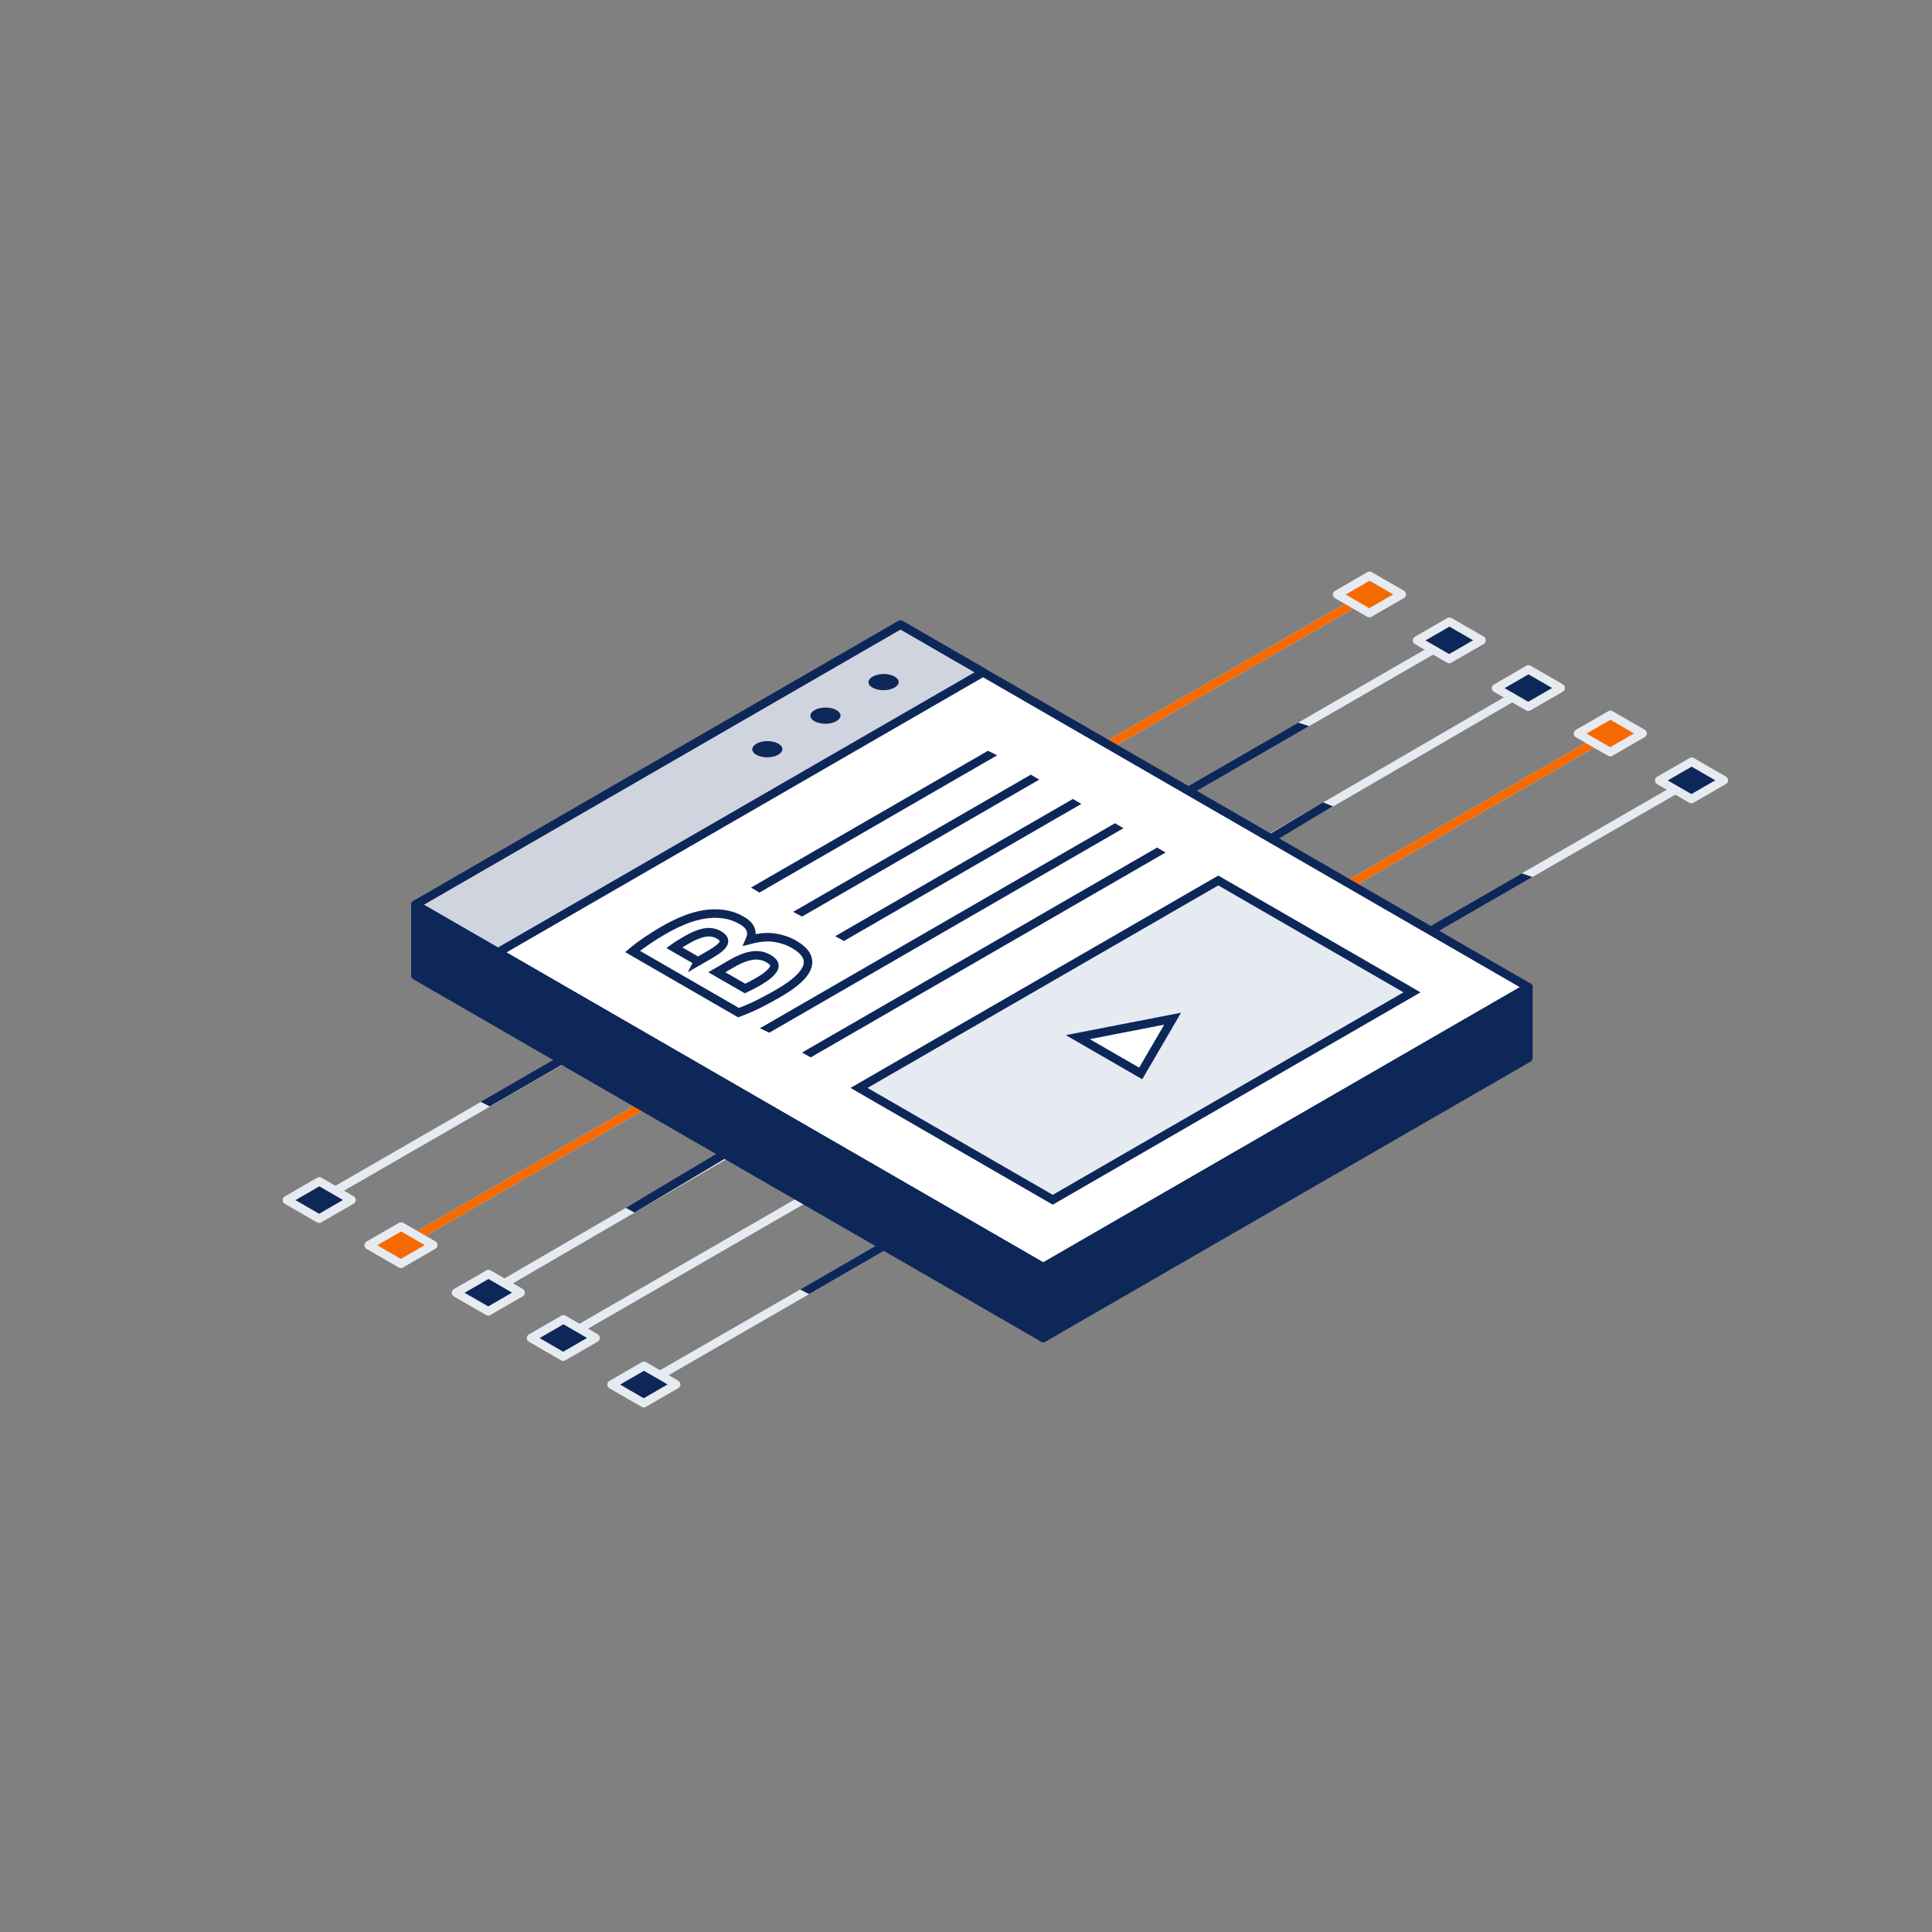 <?xml version="1.0" encoding="UTF-8"?><svg xmlns="http://www.w3.org/2000/svg" viewBox="0 0 680 680"><rect x="0" y="0" width="680" height="680" fill="#808080" stroke="none"/><defs><style>.cls-1{fill:#cfd4de;}.cls-1,.cls-2,.cls-3,.cls-4,.cls-5,.cls-6,.cls-7,.cls-8,.cls-9,.cls-10{stroke-width:3px;}.cls-1,.cls-2,.cls-5,.cls-6,.cls-8,.cls-9{stroke:#0e2759;}.cls-1,.cls-3,.cls-4,.cls-9{stroke-linejoin:round;}.cls-2{fill:none;}.cls-2,.cls-5,.cls-6,.cls-7,.cls-8,.cls-11,.cls-10{stroke-miterlimit:10;}.cls-3,.cls-4,.cls-10{stroke:#e6eaf1;}.cls-3,.cls-11,.cls-9,.cls-12{fill:#0e2759;}.cls-4{fill:#f56a00;}.cls-5{fill:#e6eaf1;}.cls-13,.cls-6{fill:#fff;}.cls-7{stroke:#f56a00;}.cls-7,.cls-14,.cls-8,.cls-10{fill:#d3e7fd;}.cls-11{stroke:#cfd4de;}</style></defs><g id="Lines"><line class="cls-10" x1="141.136" y1="438.258" x2="510.11" y2="225.381"/><line class="cls-10" x1="198.27" y1="470.936" x2="566.768" y2="258.165"/><line class="cls-10" x1="595.365" y1="274.665" x2="226.616" y2="487.303"/><line class="cls-10" x1="537.937" y1="242.174" x2="171.877" y2="454.986"/><line class="cls-10" x1="481.999" y1="209.225" x2="112.358" y2="422.379"/><line class="cls-14" x1="354.875" y1="413.246" x2="282.366" y2="455.155"/><polygon class="cls-12" points="284.791 455.486 281.615 453.856 354.124 411.948 355.625 414.545 284.791 455.486"/><line class="cls-8" x1="331.415" y1="394.058" x2="291.245" y2="417.252"/><line class="cls-14" x1="292.613" y1="383.728" x2="221.022" y2="426.415"/><polygon class="cls-12" points="223.331 426.785 220.253 425.126 291.845 382.44 293.382 385.016 223.331 426.785"/><line class="cls-7" x1="272.328" y1="362.568" x2="141.136" y2="438.258"/><line class="cls-14" x1="211.599" y1="365.038" x2="169.924" y2="389.101"/><polygon class="cls-12" points="172.359 389.427 169.174 387.802 210.849 363.739 212.349 366.337 172.359 389.427"/><line class="cls-7" x1="384.623" y1="265.377" x2="481.999" y2="209.225"/><line class="cls-14" x1="410.99" y1="282.567" x2="460.004" y2="254.289"/><polygon class="cls-12" points="411.741 283.867 410.241 281.268 456.926 254.333 460.753 255.589 411.741 283.867"/><line class="cls-14" x1="441.843" y1="297.563" x2="468.057" y2="281.959"/><polygon class="cls-12" points="442.944 299.418 442.441 296.225 465.664 282.402 469.158 283.814 442.944 299.418"/><line class="cls-7" x1="468.057" y1="315.161" x2="566.768" y2="258.165"/><line class="cls-14" x1="499.303" y1="330.058" x2="538.625" y2="307.383"/><polygon class="cls-12" points="500.052 331.358 498.554 328.759 535.623 307.383 539.374 308.683 500.052 331.358"/></g><g id="Details"><polygon class="cls-13" points="537.937 347.457 367.197 446.033 146.2 318.441 316.94 219.864 537.937 347.457"/><path class="cls-12" d="M367.197,447.534c-.259,0-.518-.067-.75-.201l-220.997-127.593c-.464-.268-.75-.763-.75-1.299s.286-1.031.75-1.299l170.74-98.577c.465-.268,1.035-.268,1.5,0l220.997,127.593c.464.268.75.763.75,1.299s-.286,1.031-.75,1.299l-170.74,98.577c-.232.134-.491.201-.75.201ZM149.2,318.441l217.997,125.86,167.74-96.845-217.997-125.86-167.74,96.845Z"/><polygon class="cls-1" points="146.2 318.441 175.259 335.218 345.999 236.641 316.94 219.864 146.2 318.441"/><path class="cls-11" d="M274.165,266.062c-2.276,1.314-5.952,1.322-8.212.017s-2.246-3.427.03-4.741c2.276-1.314,5.952-1.322,8.211-.017s2.246,3.427-.029,4.741Z"/><path class="cls-11" d="M294.622,254.25c-2.276,1.314-5.952,1.322-8.212.017s-2.246-3.427.03-4.741c2.276-1.314,5.952-1.322,8.212-.017s2.246,3.427-.03,4.741Z"/><path class="cls-11" d="M315.08,242.439c-2.276,1.314-5.952,1.322-8.212.017s-2.246-3.427.03-4.741,5.952-1.322,8.212-.017,2.246,3.427-.03,4.741Z"/><polygon class="cls-5" points="496.982 349.271 370.533 422.276 302.347 382.908 428.796 309.903 496.982 349.271"/><polygon class="cls-6" points="401.49 377.821 379.346 365.035 412.724 358.549 401.49 377.821"/><polygon class="cls-12" points="285.345 372.164 282.291 370.463 407.256 298.315 410.24 300.056 285.345 372.164"/><polygon class="cls-12" points="270.755 363.479 267.474 361.909 392.439 289.76 395.423 291.501 270.755 363.479"/><polygon class="cls-12" points="297.011 331.21 293.977 329.498 377.622 281.206 380.606 282.947 297.011 331.21"/><polygon class="cls-12" points="282.291 322.6 279.16 320.944 362.805 272.651 365.79 274.392 282.291 322.6"/><polygon class="cls-12" points="267.279 314.158 264.343 312.389 347.736 264.242 350.972 265.838 267.279 314.158"/><path class="cls-2" d="M273.968,349.604c-2.125,1.227-4.306,2.411-6.541,3.552-2.236,1.141-4.731,2.23-7.486,3.264l-37.303-21.537c1.456-1.225,3.164-2.5,5.122-3.822,1.959-1.323,3.851-2.512,5.678-3.566,2.46-1.42,4.901-2.626,7.321-3.618,2.421-.991,4.802-1.672,7.144-2.042,2.342-.368,4.626-.395,6.853-.079,2.226.317,4.358,1.064,6.392,2.238,3.072,1.774,4.004,4.034,2.799,6.781,3.385-.886,6.321-1.128,8.807-.726,2.486.402,4.729,1.18,6.727,2.334,4.034,2.329,5.587,4.937,4.658,7.823-.928,2.886-4.319,6.019-10.17,9.397ZM245.681,338.374l4.25-2.454c2.684-1.55,4.261-2.855,4.732-3.918.471-1.062-.052-2.031-1.57-2.907-1.554-.897-3.242-1.183-5.064-.858-1.822.326-3.889,1.155-6.199,2.49-.746.431-1.538.899-2.377,1.404-.839.506-1.557.974-2.154,1.404l8.382,4.839ZM252.287,342.188l9.936,5.737c.708-.323,1.453-.689,2.235-1.098.783-.409,1.622-.872,2.516-1.389,2.608-1.506,4.346-2.936,5.208-4.289.863-1.352.295-2.606-1.703-3.76-1.776-1.026-3.714-1.37-5.815-1.034-2.1.337-4.401,1.227-6.898,2.668l-5.48,3.164Z"/><polygon class="cls-9" points="537.937 372.359 367.197 470.936 367.197 446.033 537.937 347.457 537.937 372.359"/><polygon class="cls-9" points="367.197 470.936 146.2 343.358 146.2 318.456 367.197 446.033 367.197 470.936"/></g><g id="Dots_and_squares"><polygon class="cls-3" points="226.575 493.861 232.267 490.575 237.975 487.279 226.657 480.745 215.257 487.327 226.575 493.861"/><polygon class="cls-3" points="595.323 281.223 601.016 277.937 606.724 274.641 595.406 268.106 584.005 274.689 595.323 281.223"/><polygon class="cls-3" points="537.895 248.732 543.588 245.446 549.296 242.15 537.978 235.615 526.577 242.198 537.895 248.732"/><polygon class="cls-3" points="510.069 231.94 515.761 228.653 521.469 225.357 510.151 218.823 498.75 225.405 510.069 231.94"/><polygon class="cls-4" points="481.958 215.783 487.65 212.497 493.359 209.201 482.041 202.666 470.64 209.249 481.958 215.783"/><polygon class="cls-3" points="198.229 477.494 203.921 474.208 209.629 470.912 198.311 464.378 186.91 470.96 198.229 477.494"/><polygon class="cls-3" points="171.835 461.544 177.528 458.258 183.236 454.962 171.918 448.428 160.517 455.01 171.835 461.544"/><polygon class="cls-4" points="141.095 444.816 146.787 441.53 152.496 438.234 141.178 431.699 129.777 438.282 141.095 444.816"/><polygon class="cls-4" points="566.727 264.723 572.419 261.437 578.128 258.141 566.809 251.607 555.409 258.189 566.727 264.723"/><polygon class="cls-3" points="112.317 428.937 118.009 425.651 123.717 422.355 112.399 415.82 100.998 422.403 112.317 428.937"/></g></svg>